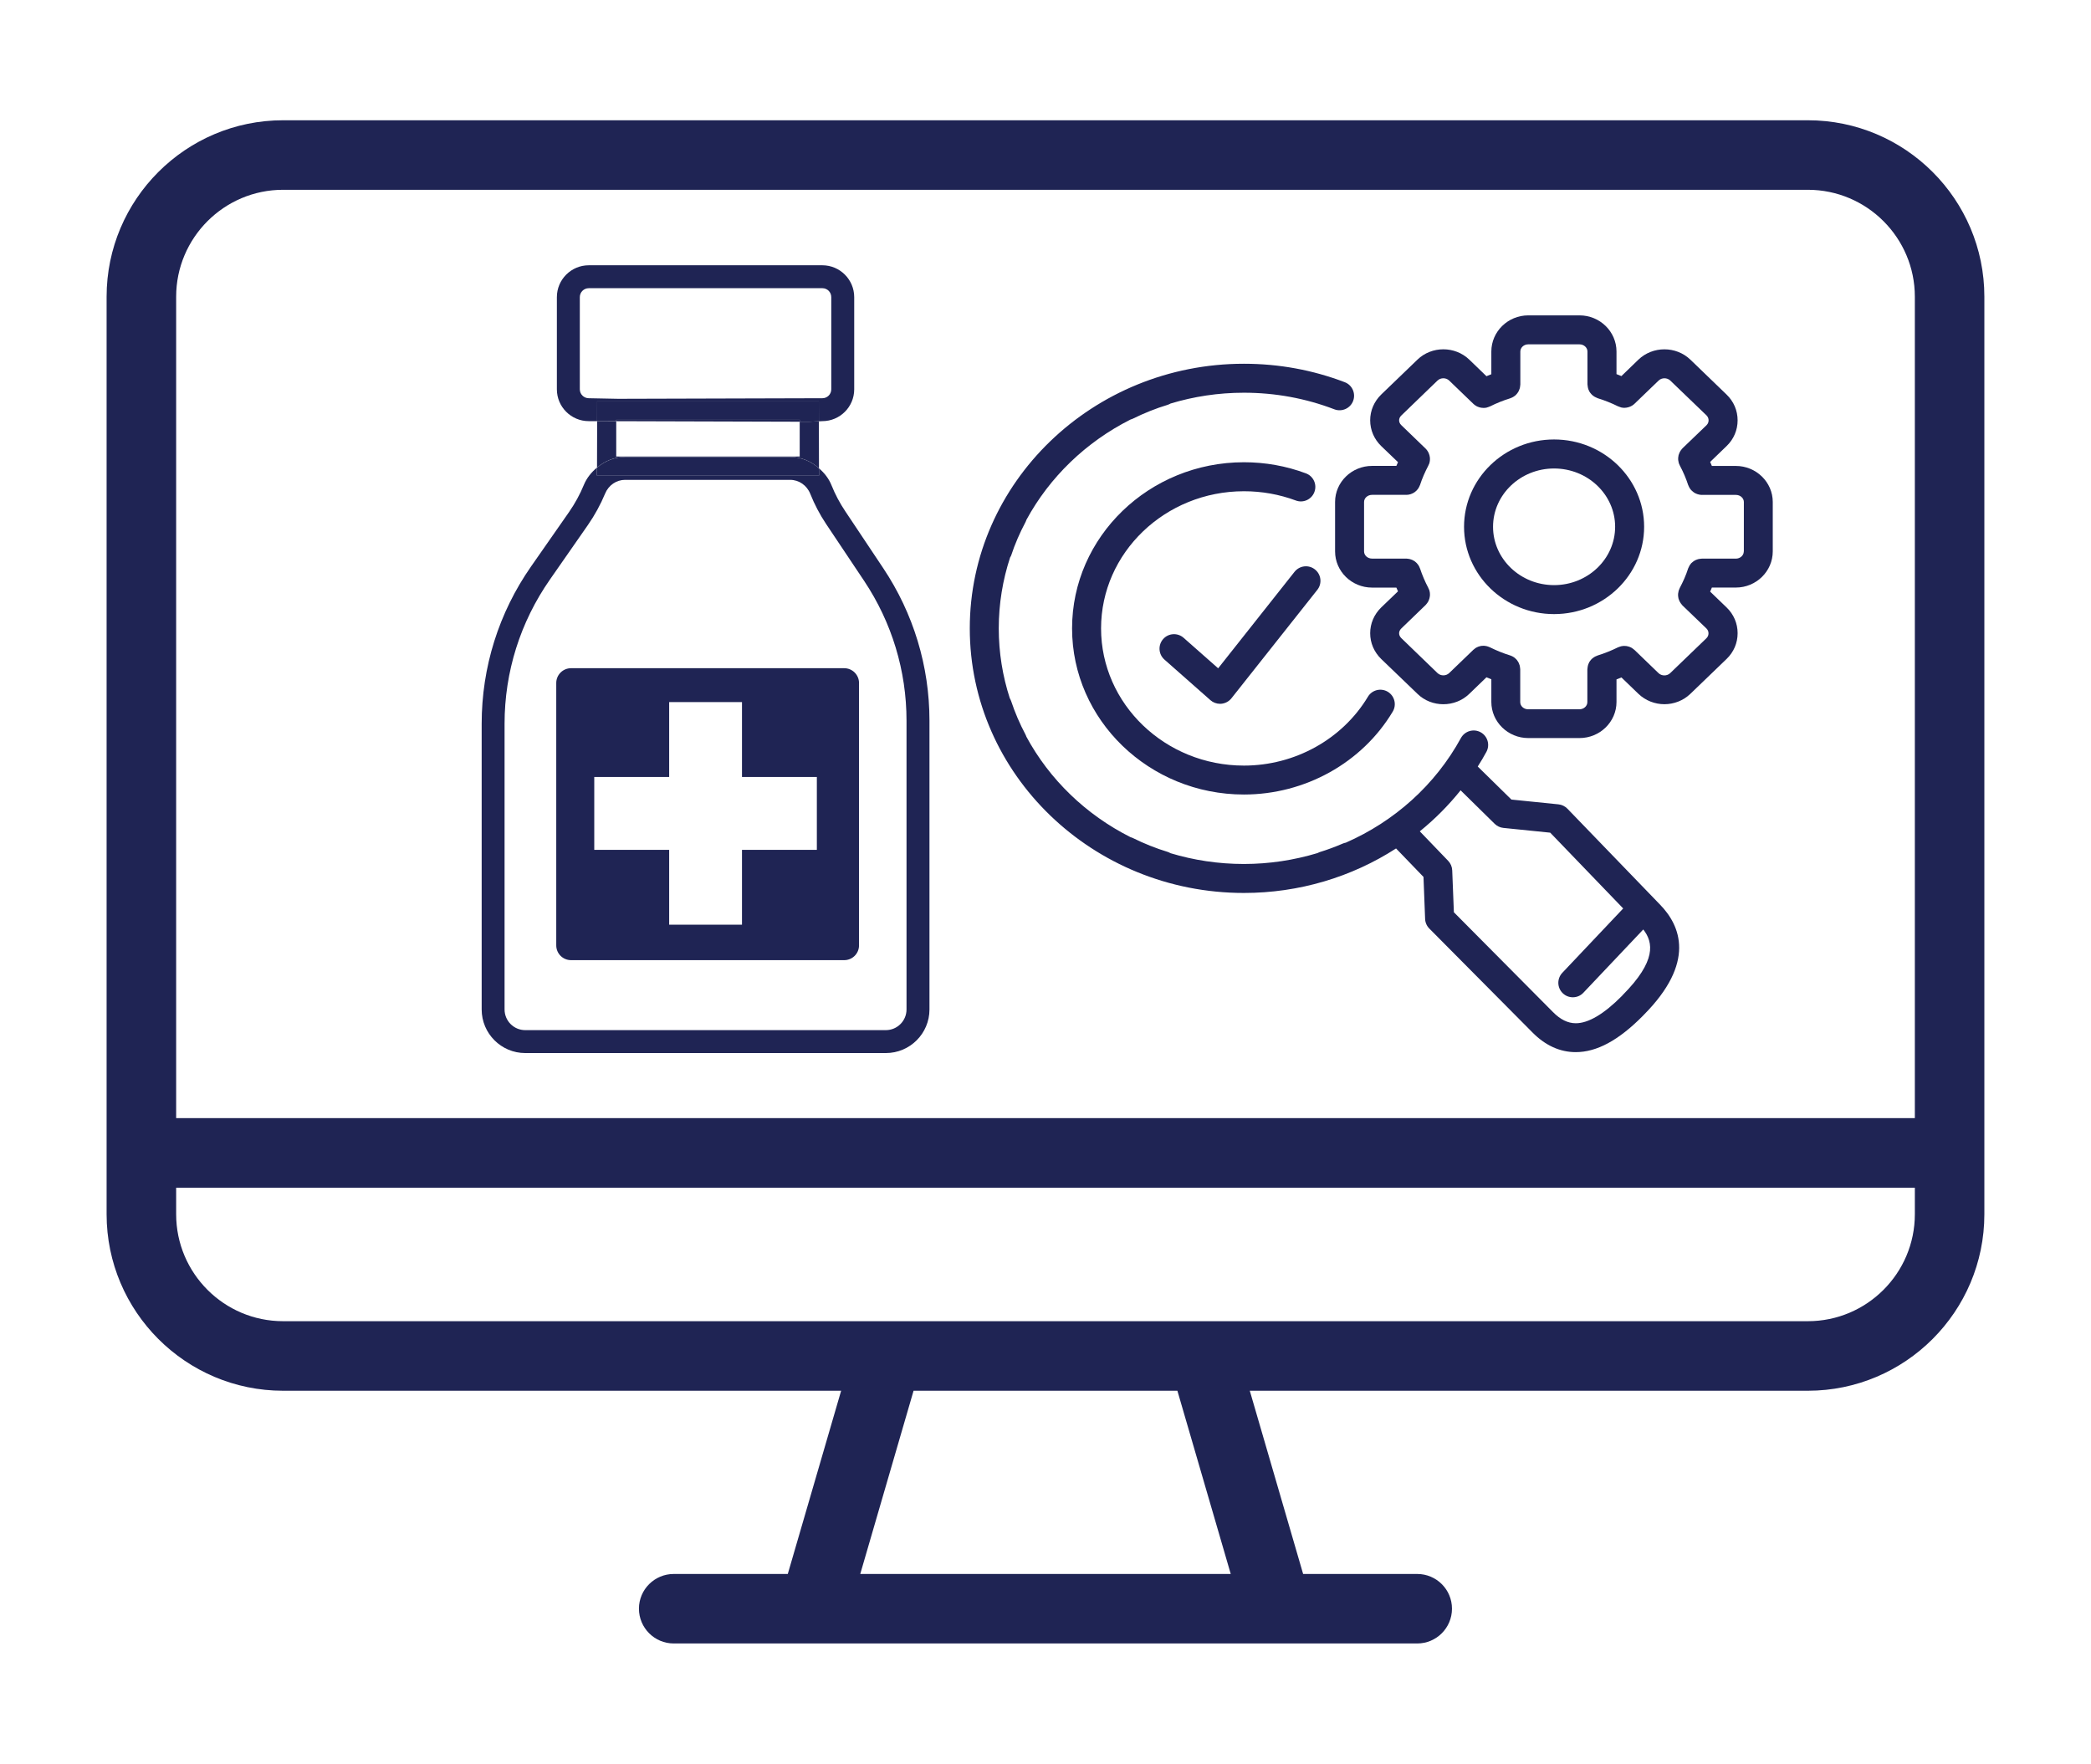 <svg xmlns="http://www.w3.org/2000/svg" xmlns:xlink="http://www.w3.org/1999/xlink" id="Layer_1" x="0px" y="0px" width="90.5px" height="76.333px" viewBox="0 0 90.5 76.333" xml:space="preserve"><g>	<polygon fill="#1F2454" points="26.671,18.17 26.671,18.229 34.612,18.252 34.612,18.17  "></polygon>	<path fill="#1F2454" d="M25.095,16.85v-3.99c0-0.214,0.174-0.387,0.387-0.387h10.111c0.215,0,0.385,0.173,0.385,0.387v3.99  c0,0.212-0.17,0.385-0.385,0.385l-8.838,0.025l-1.273-0.025C25.269,17.234,25.095,17.062,25.095,16.85 M35.44,17.344l0.002,0.891  l0.15-0.008c0.76,0,1.379-0.617,1.379-1.377v-3.99c0-0.76-0.619-1.379-1.379-1.379H25.481c-0.76,0-1.379,0.619-1.379,1.379v3.99  c0,0.76,0.619,1.377,1.379,1.377l0.363,0.002l0.002-0.885H35.44z"></path>	<path fill="#1F2454" d="M34.2,19.775c0.475,0,0.904,0.19,1.246,0.492l-0.004-2.033l-0.414,0.018h-0.416v1.506h-7.941V18.23  l-0.826-0.002l-0.006,2.009c0.336-0.284,0.758-0.462,1.215-0.462H34.2z"></path>	<polygon fill="#1F2454" points="26.671,18.17 34.612,18.17 34.612,18.252 35.026,18.252 35.442,18.233 35.44,17.343 25.845,17.343   25.843,18.228 26.671,18.229  "></polygon>	<path fill="#1F2454" d="M39.235,43.689c0,0.492-0.4,0.895-0.895,0.895H22.731c-0.492,0-0.893-0.4-0.893-0.895V31.324  c0-2.243,0.68-4.399,1.961-6.238l1.646-2.363c0.297-0.428,0.549-0.889,0.746-1.364c0.148-0.358,0.488-0.591,0.861-0.591H34.2  c0.379,0,0.721,0.236,0.869,0.604c0.184,0.46,0.414,0.899,0.686,1.306l1.646,2.463c1.199,1.799,1.834,3.891,1.834,6.051V43.689z   M38.228,24.592l-1.645-2.466c-0.234-0.349-0.436-0.728-0.594-1.122c-0.119-0.299-0.314-0.539-0.543-0.736l0.002,0.316h-9.611  v-0.347c-0.234,0.198-0.439,0.44-0.564,0.742c-0.168,0.411-0.385,0.808-0.641,1.177l-1.648,2.362  c-1.398,2.005-2.137,4.36-2.137,6.806v12.365c0,1.041,0.846,1.887,1.885,1.887h15.609c1.041,0,1.887-0.846,1.887-1.887V31.191  C40.228,28.836,39.536,26.552,38.228,24.592"></path>	<path fill="#1F2454" d="M35.448,20.586l-0.002-0.318c-0.342-0.302-0.771-0.49-1.246-0.49h-7.146c-0.457,0-0.875,0.176-1.215,0.46  v0.349H35.448z"></path>	<path fill="#1F2454" d="M35.354,36.782h-3.24v3.239h-3.152v-3.239H25.72v-3.154h3.242v-3.241h3.152v3.241h3.24V36.782z   M36.54,28.92H24.714c-0.352,0-0.639,0.288-0.639,0.639v11.357c0,0.354,0.287,0.639,0.639,0.639H36.54  c0.352,0,0.639-0.285,0.639-0.639V29.559C37.179,29.208,36.892,28.92,36.54,28.92"></path>	<path fill="#1F2454" d="M56.03,24.746l-3.307,4.178l-1.496-1.32c-0.26-0.229-0.656-0.205-0.885,0.055s-0.205,0.657,0.055,0.887  l1.992,1.758c0.115,0.102,0.264,0.157,0.414,0.157l0.055-0.002c0.174-0.017,0.33-0.101,0.438-0.235l3.719-4.696  c0.215-0.272,0.17-0.667-0.104-0.883C56.642,24.43,56.247,24.475,56.03,24.746"></path>	<path fill="#1F2454" d="M56.521,20.487c-0.854-0.319-1.758-0.481-2.682-0.481c-4.102,0-7.439,3.225-7.439,7.191  c0,3.965,3.338,7.19,7.439,7.19c2.645,0,5.113-1.372,6.439-3.587c0.178-0.295,0.084-0.68-0.215-0.861  c-0.297-0.176-0.682-0.08-0.859,0.217c-1.104,1.837-3.158,2.979-5.365,2.979c-3.41,0-6.184-2.665-6.184-5.938  c0-3.273,2.773-5.936,6.184-5.936c0.773,0,1.529,0.135,2.244,0.4c0.324,0.123,0.684-0.044,0.805-0.367  C57.011,20.969,56.847,20.608,56.521,20.487"></path>	<path fill="#1F2454" d="M70.233,43.064L70.202,43.1c-0.781,0.787-1.453,1.186-2,1.186c-0.344,0-0.67-0.16-0.994-0.49l-4.283-4.314  l-0.072-1.813c-0.006-0.155-0.068-0.3-0.174-0.411L61.45,35.98c0.648-0.525,1.24-1.119,1.766-1.775l1.475,1.45  c0.104,0.101,0.236,0.163,0.377,0.177l2.027,0.206l3.158,3.28l-2.635,2.785c-0.238,0.252-0.229,0.648,0.023,0.887  c0.121,0.115,0.275,0.172,0.432,0.172c0.166,0,0.332-0.064,0.455-0.195l2.594-2.74C71.565,40.793,71.688,41.6,70.233,43.064   M67.839,35c-0.104-0.106-0.242-0.174-0.389-0.188l-2.035-0.207l-1.457-1.43c0.131-0.207,0.256-0.414,0.373-0.631  c0.166-0.304,0.057-0.685-0.248-0.852c-0.303-0.166-0.684-0.055-0.852,0.248c-1.117,2.041-2.885,3.611-4.984,4.531  c-0.043,0.008-0.086,0.02-0.127,0.037c-0.324,0.14-0.664,0.267-1.016,0.375c-0.029,0.01-0.057,0.024-0.084,0.039  c-1.014,0.305-2.082,0.471-3.182,0.471c-1.107,0-2.174-0.164-3.178-0.467c-0.037-0.022-0.082-0.043-0.125-0.057  c-0.502-0.152-1.012-0.355-1.52-0.607c-0.029-0.014-0.059-0.021-0.088-0.031c-1.926-0.97-3.502-2.491-4.504-4.346  c-0.012-0.03-0.021-0.061-0.037-0.09c-0.25-0.471-0.459-0.958-0.623-1.452c-0.016-0.044-0.035-0.085-0.059-0.125  c-0.309-0.954-0.477-1.97-0.477-3.022c0-1.07,0.174-2.102,0.492-3.072c0.014-0.025,0.033-0.049,0.043-0.078  c0.16-0.488,0.371-0.977,0.623-1.451c0.016-0.029,0.027-0.061,0.037-0.093c1.004-1.851,2.58-3.372,4.504-4.343  c0.029-0.01,0.061-0.018,0.088-0.031c0.508-0.25,1.018-0.455,1.518-0.605c0.047-0.016,0.092-0.035,0.133-0.059  c1.002-0.303,2.066-0.467,3.172-0.467c1.354,0,2.672,0.242,3.918,0.719c0.322,0.122,0.688-0.041,0.809-0.363  c0.123-0.324-0.037-0.688-0.361-0.811c-1.389-0.531-2.857-0.799-4.365-0.799c-6.543,0-11.865,5.139-11.865,11.453  c0,6.316,5.322,11.451,11.865,11.451c2.395,0,4.67-0.691,6.584-1.926l1.188,1.232l0.07,1.818c0.006,0.156,0.072,0.307,0.184,0.418  l4.453,4.486c0.562,0.572,1.197,0.861,1.883,0.861h0.002c0.906,0,1.852-0.508,2.904-1.572l0.031-0.033  c2.254-2.268,1.619-3.861,0.688-4.803L67.839,35z"></path>	<path fill="#1F2454" d="M67.261,25.324c-1.457,0-2.641-1.133-2.641-2.525c0-1.391,1.184-2.523,2.641-2.523  c1.459,0,2.643,1.133,2.643,2.523C69.903,24.191,68.72,25.324,67.261,25.324 M67.261,19.02c-2.148,0-3.896,1.695-3.896,3.779  s1.748,3.779,3.896,3.779s3.898-1.695,3.898-3.779S69.409,19.02,67.261,19.02"></path>	<path fill="#1F2454" d="M75.472,23.867c0,0.172-0.156,0.311-0.344,0.311h-1.469l-0.027,0.002c-0.021,0.002-0.045,0.004-0.066,0.008  l-0.059,0.01l-0.057,0.018c-0.018,0.008-0.039,0.014-0.059,0.023l-0.049,0.025c-0.018,0.013-0.037,0.022-0.055,0.037  c-0.014,0.01-0.029,0.023-0.043,0.035l-0.047,0.041l-0.037,0.049c-0.014,0.016-0.023,0.031-0.035,0.049  c-0.008,0.016-0.018,0.033-0.025,0.052c-0.014,0.021-0.021,0.04-0.031,0.062l-0.008,0.023c-0.088,0.275-0.213,0.56-0.363,0.842  l-0.01,0.029c-0.012,0.021-0.02,0.043-0.029,0.067c-0.004,0.017-0.008,0.034-0.012,0.052c-0.006,0.021-0.01,0.043-0.012,0.065  c-0.006,0.019-0.006,0.038-0.006,0.056c0,0.021,0,0.043,0,0.063s0.006,0.038,0.008,0.058l0.01,0.061l0.02,0.055l0.023,0.059  l0.031,0.053c0.008,0.018,0.02,0.033,0.033,0.051c0.012,0.018,0.025,0.033,0.041,0.05c0.008,0.01,0.014,0.021,0.021,0.028l1.041,1  c0.074,0.072,0.088,0.154,0.088,0.209c0,0.057-0.014,0.137-0.088,0.211l-1.57,1.512c-0.137,0.131-0.367,0.131-0.504,0l-1.043-1.006  l-0.014-0.01c-0.016-0.016-0.035-0.029-0.057-0.044l-0.043-0.032l-0.055-0.027c-0.021-0.008-0.039-0.018-0.055-0.023  c-0.021-0.008-0.039-0.012-0.059-0.016c-0.02-0.006-0.041-0.01-0.059-0.014c-0.02-0.004-0.041-0.004-0.062-0.004  c-0.018-0.003-0.039-0.005-0.057-0.003c-0.021,0-0.041,0.005-0.062,0.007l-0.059,0.01c-0.02,0.004-0.037,0.012-0.055,0.018  c-0.023,0.008-0.043,0.014-0.064,0.023l-0.016,0.006c-0.277,0.137-0.572,0.256-0.881,0.352l-0.025,0.012  c-0.021,0.006-0.039,0.016-0.061,0.025c-0.021,0.008-0.035,0.018-0.051,0.027c-0.018,0.011-0.035,0.022-0.051,0.035l-0.049,0.039  l-0.041,0.041l-0.039,0.049l-0.035,0.049l-0.025,0.054l-0.025,0.056l-0.016,0.059l-0.01,0.057l-0.008,0.066l-0.004,0.031v1.418  c0,0.17-0.154,0.309-0.344,0.309h-2.219c-0.188,0-0.342-0.139-0.342-0.309v-1.427l-0.004-0.03c0-0.023-0.004-0.045-0.008-0.066  l-0.01-0.059l-0.021-0.057l-0.021-0.058c-0.008-0.019-0.018-0.036-0.029-0.052l-0.033-0.049c-0.01-0.019-0.025-0.033-0.039-0.049  c-0.014-0.014-0.025-0.029-0.043-0.041c-0.014-0.014-0.029-0.027-0.043-0.039c-0.018-0.013-0.033-0.024-0.053-0.035  c-0.016-0.01-0.033-0.02-0.051-0.027c-0.02-0.01-0.041-0.02-0.064-0.027l-0.029-0.01c-0.285-0.088-0.576-0.205-0.869-0.35  l-0.016-0.006c-0.021-0.01-0.043-0.018-0.064-0.025c-0.02-0.004-0.035-0.012-0.055-0.016l-0.062-0.011  c-0.018-0.002-0.041-0.006-0.059-0.006l-0.062,0.002l-0.057,0.004c-0.021,0.005-0.043,0.011-0.066,0.017  c-0.018,0.006-0.031,0.008-0.049,0.014C63.972,27.99,63.95,28,63.933,28.01c-0.016,0.008-0.033,0.016-0.049,0.025  c-0.02,0.01-0.033,0.022-0.049,0.034c-0.018,0.015-0.037,0.026-0.051,0.042l-0.014,0.01l-1.049,1.01  c-0.137,0.131-0.365,0.131-0.504,0l-1.566-1.512c-0.078-0.074-0.096-0.154-0.096-0.211c0-0.055,0.018-0.137,0.096-0.209  l1.049-1.012l0.025-0.029c0.012-0.018,0.029-0.033,0.041-0.051c0.014-0.016,0.021-0.033,0.033-0.049l0.029-0.053l0.023-0.059  l0.018-0.055l0.012-0.062c0.004-0.018,0.008-0.038,0.008-0.057c0.002-0.021,0.002-0.041,0-0.062l-0.004-0.059  c-0.004-0.021-0.008-0.041-0.012-0.062l-0.014-0.054c-0.008-0.022-0.02-0.044-0.031-0.065l-0.012-0.031  c-0.143-0.271-0.262-0.551-0.355-0.832l-0.01-0.021c-0.008-0.02-0.016-0.039-0.025-0.06l-0.029-0.054  c-0.012-0.016-0.023-0.031-0.033-0.045c-0.012-0.019-0.027-0.037-0.043-0.053c-0.012-0.014-0.025-0.023-0.037-0.035l-0.051-0.043  l-0.049-0.03c-0.018-0.011-0.035-0.022-0.055-0.03l-0.053-0.02c-0.021-0.008-0.041-0.016-0.062-0.02l-0.055-0.01  c-0.023-0.004-0.049-0.006-0.07-0.008l-0.021-0.002h-1.484c-0.191,0-0.346-0.139-0.346-0.311v-2.139  c0-0.17,0.154-0.309,0.346-0.309h1.48l0.004,0.002l0.004-0.002c0.059,0,0.113-0.01,0.166-0.025l0.035-0.012  c0.057-0.019,0.105-0.045,0.15-0.076l0.018-0.014c0.043-0.031,0.08-0.068,0.111-0.109l0.021-0.025  c0.033-0.046,0.059-0.1,0.08-0.152l0.008-0.017c0.09-0.278,0.213-0.558,0.355-0.829l0.012-0.029  c0.012-0.022,0.023-0.045,0.031-0.066l0.014-0.053c0.004-0.022,0.008-0.044,0.012-0.064l0.004-0.059  c0.002-0.02,0.002-0.042,0-0.062c0-0.02-0.004-0.037-0.008-0.057s-0.008-0.042-0.012-0.062l-0.018-0.053l-0.023-0.06L61.8,19.543  c-0.012-0.018-0.02-0.033-0.033-0.051c-0.012-0.019-0.029-0.035-0.041-0.051L61.7,19.414l-1.049-1.012  c-0.078-0.073-0.096-0.154-0.096-0.211c0-0.055,0.018-0.137,0.096-0.209l1.566-1.512c0.139-0.131,0.367-0.131,0.504,0l1.049,1.01  c0.031,0.031,0.068,0.057,0.107,0.08l0.01,0.009c0.043,0.024,0.084,0.042,0.133,0.056l0.033,0.01  c0.047,0.012,0.094,0.018,0.137,0.018l0.016,0.002h0.004c0.045,0,0.088-0.004,0.133-0.014l0.021-0.008  c0.039-0.01,0.07-0.021,0.104-0.037l0.016-0.004c0.293-0.146,0.584-0.263,0.869-0.35l0.029-0.012  c0.023-0.008,0.045-0.016,0.064-0.026c0.018-0.008,0.035-0.019,0.051-0.028c0.02-0.01,0.035-0.021,0.049-0.033  c0.018-0.012,0.033-0.025,0.051-0.039l0.039-0.042c0.014-0.017,0.029-0.03,0.039-0.048c0.012-0.016,0.023-0.031,0.033-0.049  c0.012-0.017,0.02-0.035,0.029-0.053l0.021-0.057l0.021-0.059l0.01-0.057c0.004-0.021,0.008-0.046,0.008-0.068l0.004-0.029v-1.428  c0-0.171,0.154-0.311,0.342-0.311h2.219c0.189,0,0.344,0.14,0.344,0.311v1.42l0.004,0.027c0,0.024,0.004,0.047,0.008,0.068  c0,0.02,0.006,0.037,0.01,0.057l0.016,0.059l0.025,0.057c0.008,0.018,0.018,0.036,0.025,0.052l0.035,0.05  c0.014,0.018,0.025,0.033,0.039,0.047c0.012,0.017,0.027,0.03,0.041,0.043l0.049,0.039l0.051,0.035  c0.016,0.01,0.029,0.018,0.051,0.026c0.018,0.012,0.039,0.021,0.061,0.028l0.025,0.012c0.309,0.095,0.604,0.214,0.881,0.351  l0.012,0.004c0.037,0.017,0.07,0.028,0.104,0.038l0.025,0.008c0.047,0.01,0.09,0.016,0.133,0.016h0.004l0.018-0.002  c0.043,0,0.09-0.008,0.137-0.02l0.035-0.01c0.041-0.012,0.086-0.03,0.127-0.055l0.014-0.008c0.037-0.023,0.076-0.049,0.107-0.082  l1.043-1.004c0.137-0.131,0.367-0.131,0.504,0l1.57,1.51c0.074,0.074,0.088,0.156,0.088,0.211c0,0.057-0.014,0.138-0.088,0.211  l-1.041,1c-0.008,0.008-0.014,0.02-0.021,0.027c-0.016,0.016-0.029,0.034-0.043,0.05l-0.033,0.052  c-0.014,0.018-0.021,0.033-0.029,0.051c-0.01,0.021-0.018,0.041-0.023,0.061l-0.02,0.053l-0.01,0.064  c-0.004,0.018-0.008,0.037-0.008,0.055c0,0.021,0,0.042,0,0.064c0,0.02,0,0.037,0.006,0.057c0.002,0.021,0.006,0.042,0.012,0.064  l0.012,0.053c0.01,0.021,0.018,0.044,0.029,0.066l0.014,0.031c0.141,0.266,0.264,0.547,0.359,0.841l0.008,0.015  c0.018,0.055,0.049,0.106,0.082,0.154l0.018,0.025c0.033,0.039,0.074,0.076,0.115,0.107l0.016,0.014  c0.043,0.031,0.096,0.058,0.15,0.076l0.039,0.012c0.051,0.016,0.105,0.025,0.162,0.025l0.008,0.002l0.002-0.002h1.467  c0.188,0,0.344,0.139,0.344,0.309V23.867z M75.128,20.166h-1.037c-0.025-0.06-0.049-0.117-0.074-0.174l0.711-0.686  c0.309-0.297,0.477-0.691,0.477-1.115c0-0.422-0.168-0.816-0.477-1.114l-1.568-1.512c-0.619-0.595-1.627-0.595-2.248,0  l-0.736,0.712c-0.07-0.029-0.141-0.057-0.213-0.085v-0.978c0-0.863-0.719-1.565-1.6-1.565h-2.219c-0.879,0-1.598,0.702-1.598,1.565  v0.983c-0.07,0.026-0.141,0.056-0.211,0.085l-0.744-0.718c-0.619-0.595-1.625-0.595-2.242,0l-1.57,1.512  c-0.305,0.298-0.477,0.692-0.477,1.114c0,0.424,0.172,0.818,0.477,1.115l0.727,0.697c-0.025,0.053-0.049,0.106-0.07,0.162h-1.051  c-0.883,0-1.602,0.702-1.602,1.562v2.139c0,0.863,0.719,1.566,1.602,1.566h1.051c0.021,0.053,0.045,0.108,0.07,0.162l-0.727,0.698  c-0.305,0.298-0.477,0.692-0.477,1.114c0,0.424,0.172,0.818,0.477,1.115l1.57,1.51c0.307,0.3,0.713,0.449,1.121,0.449  s0.814-0.151,1.121-0.449l0.744-0.717c0.07,0.031,0.141,0.059,0.211,0.086v0.982c0,0.861,0.719,1.562,1.598,1.562h2.219  c0.881,0,1.6-0.701,1.6-1.562v-0.977c0.072-0.027,0.143-0.055,0.213-0.085l0.736,0.71c0.312,0.298,0.719,0.449,1.125,0.449  s0.812-0.151,1.123-0.449l1.568-1.51c0.309-0.297,0.477-0.691,0.477-1.115c0-0.422-0.168-0.816-0.477-1.114l-0.711-0.685  c0.025-0.06,0.051-0.119,0.074-0.176h1.037c0.881,0,1.598-0.703,1.598-1.566v-2.139C76.726,20.868,76.009,20.166,75.128,20.166"></path>	<path fill="#1F2454" d="M78.247,57.181H12.251c-2.551,0-4.627-2.074-4.627-4.629v-1.149h75.252v1.149  C82.876,55.106,80.798,57.181,78.247,57.181 M53.267,68.12H37.233l2.307-7.93h11.418L53.267,68.12z M12.251,8.214h65.996  c2.551,0,4.629,2.077,4.629,4.628v35.551H7.624V12.842C7.624,10.291,9.7,8.214,12.251,8.214 M78.247,5.205H12.251  c-4.211,0-7.637,3.426-7.637,7.637v39.71c0,4.213,3.426,7.639,7.637,7.639h24.154l-2.309,7.93h-4.936  c-0.83,0-1.506,0.672-1.506,1.502c0,0.832,0.676,1.506,1.506,1.506h6.061h0.006h0.004h20.035h0.006h0.006h6.061  c0.83,0,1.504-0.674,1.504-1.506c0-0.83-0.674-1.502-1.504-1.502h-4.938l-2.309-7.93h24.154c4.213,0,7.639-3.426,7.639-7.639  v-39.71C85.886,8.631,82.46,5.205,78.247,5.205"></path></g></svg>